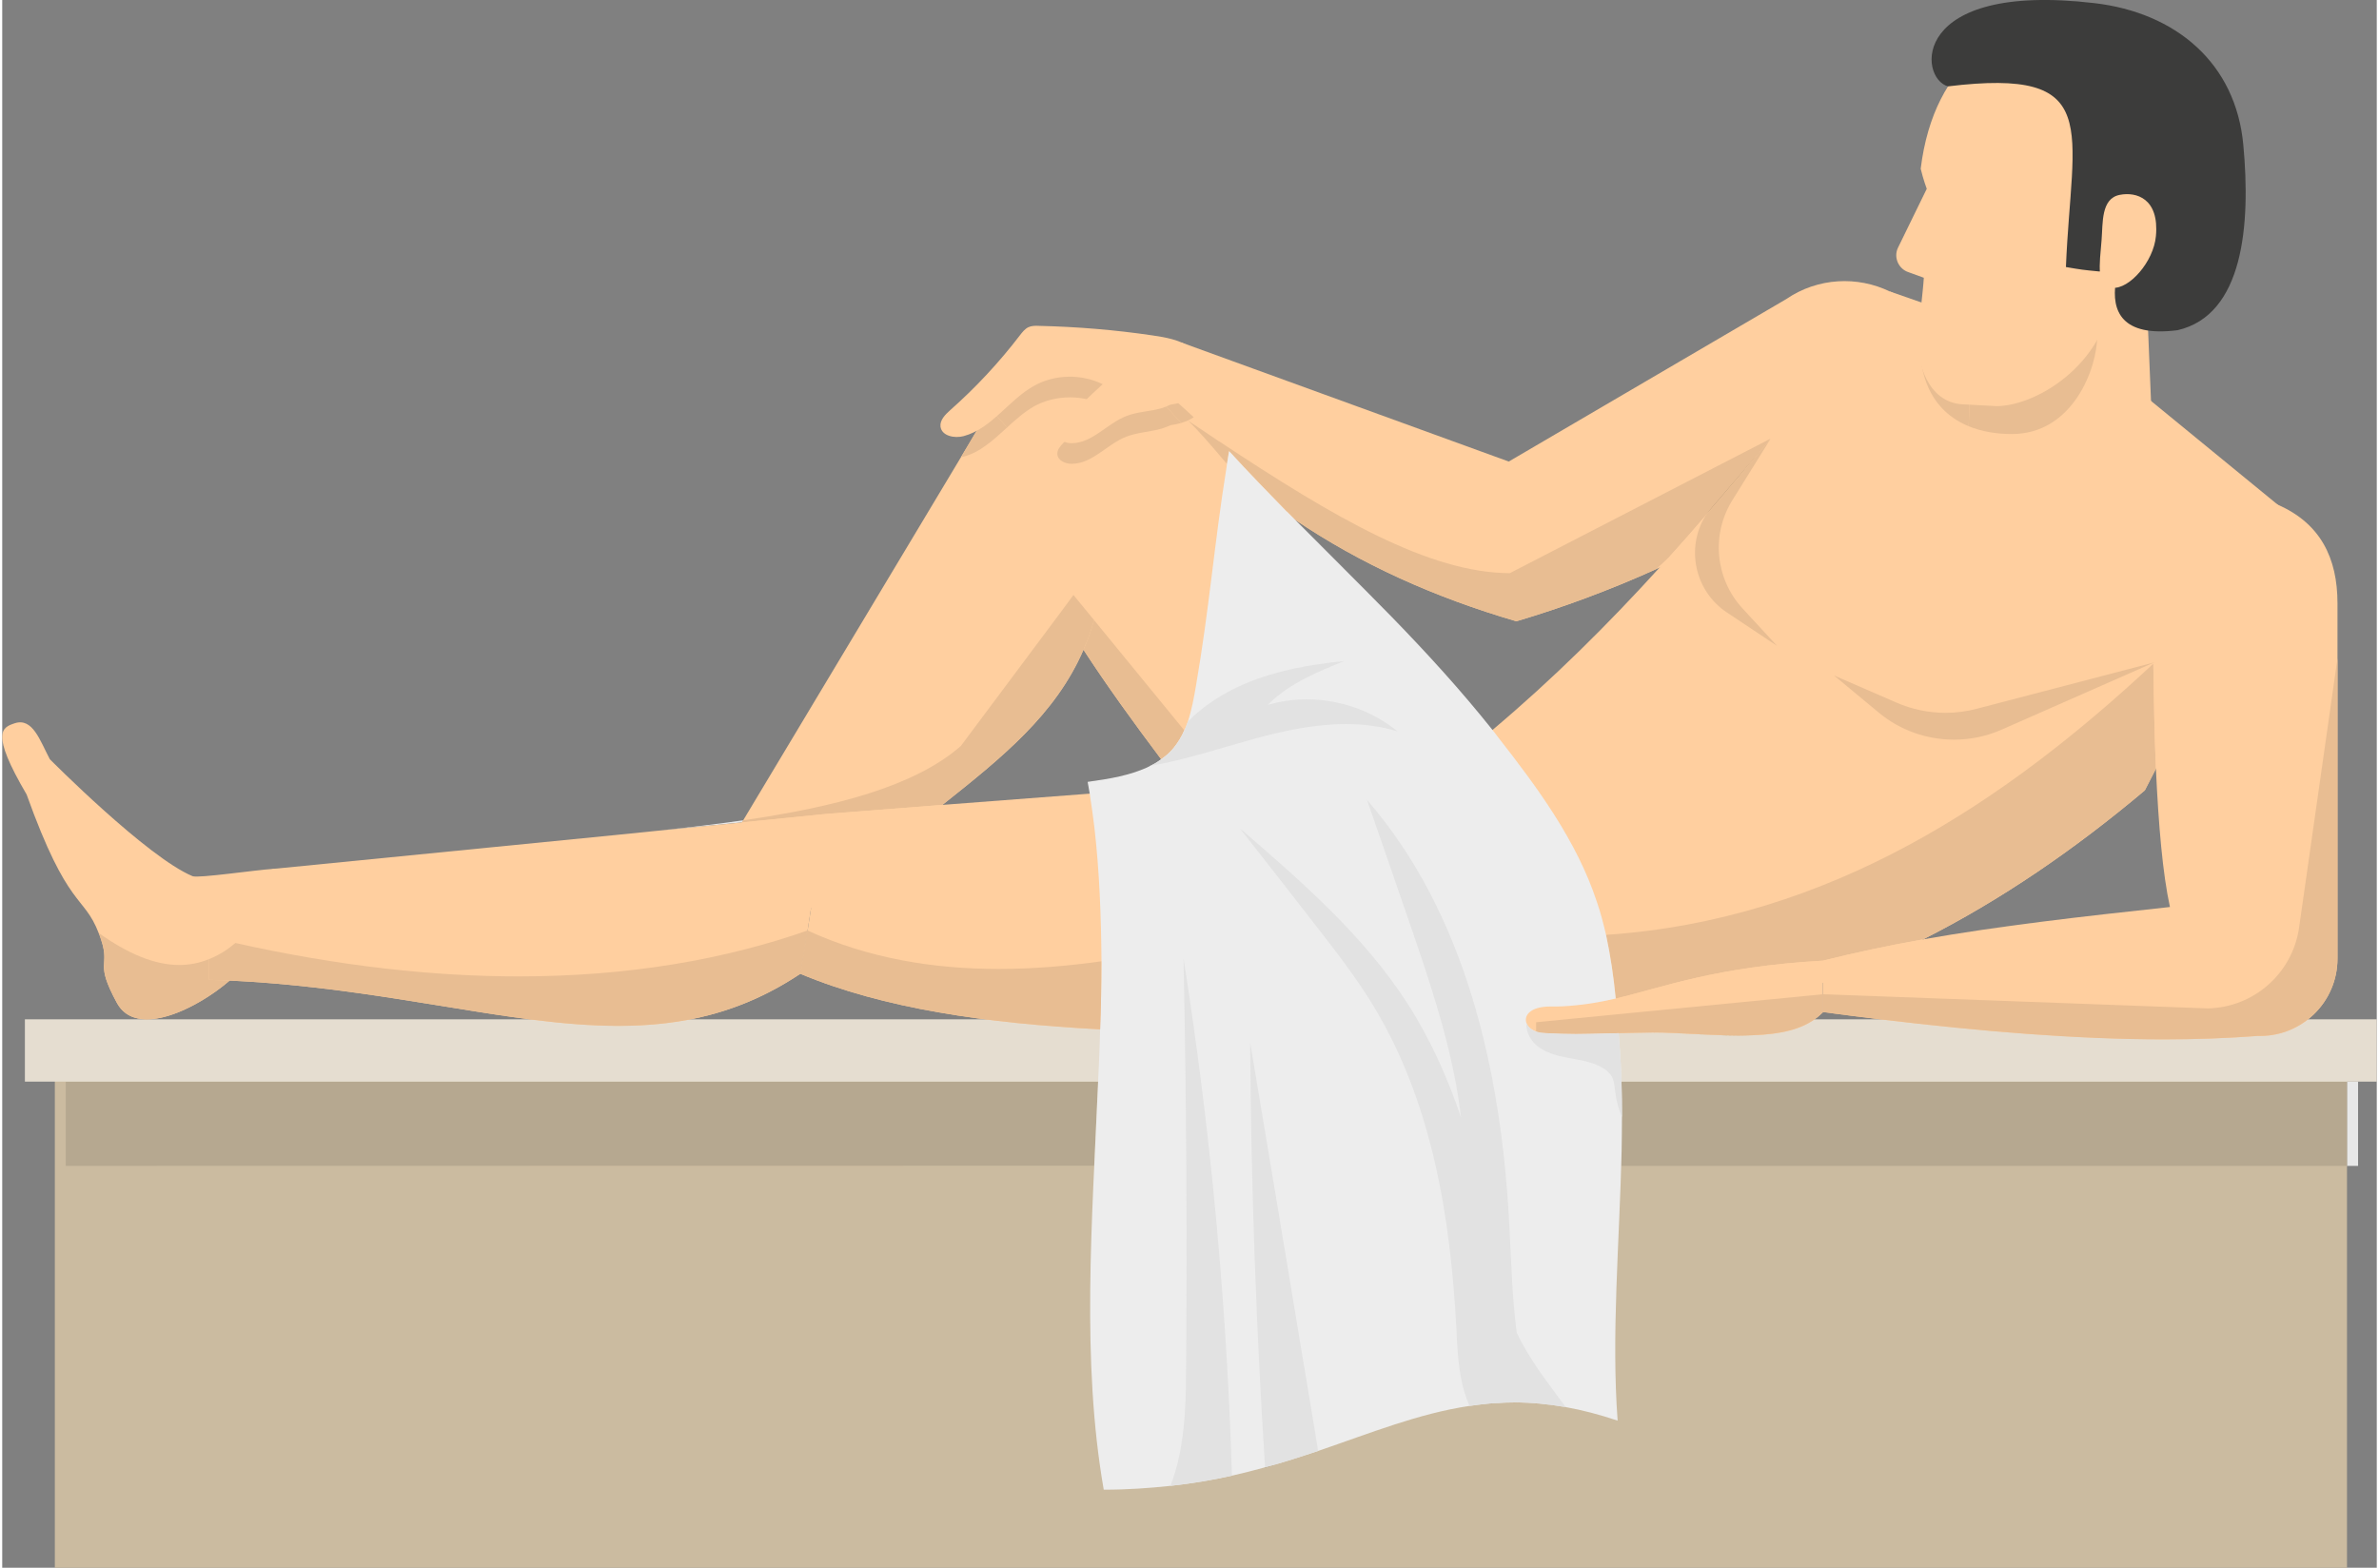 <?xml version="1.0" encoding="UTF-8"?> <!-- Creator: CorelDRAW 2020 (64-Bit) --> <svg xmlns="http://www.w3.org/2000/svg" xmlns:xlink="http://www.w3.org/1999/xlink" xmlns:xodm="http://www.corel.com/coreldraw/odm/2003" xml:space="preserve" width="308px" height="203px" style="shape-rendering:geometricPrecision; text-rendering:geometricPrecision; image-rendering:optimizeQuality; fill-rule:evenodd; clip-rule:evenodd" viewBox="0 0 137.19 90.59"><rect x="0" y="0" width="137.19" height="90.59" fill="#808080" stroke="none"/> <defs> <style type="text/css"> <![CDATA[ .fil16 {fill:#3C3C3B;fill-rule:nonzero} .fil12 {fill:#5F4C40;fill-rule:nonzero} .fil2 {fill:#B6A890;fill-rule:nonzero} .fil10 {fill:#C19763;fill-rule:nonzero} .fil8 {fill:#C89D67;fill-rule:nonzero} .fil0 {fill:#CBBBA0;fill-rule:nonzero} .fil17 {fill:#CECECE;fill-rule:nonzero} .fil6 {fill:#D3AD86;fill-rule:nonzero} .fil9 {fill:#D8D8D8;fill-rule:nonzero} .fil15 {fill:#DEB58C;fill-rule:nonzero} .fil11 {fill:#E2E2E2;fill-rule:nonzero} .fil3 {fill:#E5DDD0;fill-rule:nonzero} .fil5 {fill:#E8BD92;fill-rule:nonzero} .fil1 {fill:#E8E8E8;fill-rule:nonzero} .fil7 {fill:#EDEDED;fill-rule:nonzero} .fil14 {fill:#F3C698;fill-rule:nonzero} .fil13 {fill:#F4F4F4;fill-rule:nonzero} .fil4 {fill:#FFCF9F;fill-rule:nonzero} ]]> </style> </defs> <g id="Слой_x0020_1">  <g id="_1828146978416"> <polygon class="fil0" points="69.74,60.12 3.04,60.12 3.04,90.59 135.47,90.59 135.47,60.12 "></polygon> <polygon class="fil1" points="135.47,67.37 136.11,67.37 136.11,62.5 135.47,62.5 "></polygon> <path class="fil2" d="M135.47 67.37l-41.93 0 0.02 -4.87 41.91 0 0 4.87zm-72.38 -0.01l-59.42 0.01 0 -4.87 59.65 0 -0.23 4.86z"></path> <polygon class="fil3" points="1.31,62.5 137.19,62.5 137.19,58.9 1.31,58.9 "></polygon> <path class="fil4" d="M12.95 54.89c0.2,0.27 0.54,0.57 1.05,0.9 -0.22,0.27 -0.51,0.57 -0.86,0.87 -1.9,1.64 -5.38,3.36 -6.51,1.3 -1.33,-2.45 -0.37,-2.02 -0.92,-3.67 -0.04,-0.14 -0.09,-0.26 -0.14,-0.38 -0.86,-2.23 -1.76,-1.31 -4.16,-8 -2.13,-3.63 -1.4,-3.88 -0.68,-4.12 1.03,-0.33 1.45,1 2.02,2.08 0,0 5.62,5.67 8.25,6.76 0.33,0.13 3.63,-0.36 4.72,-0.43l0.12 -0.01c-0.31,1.42 -4.16,2.99 -2.89,4.7z"></path> <path class="fil4" d="M87.96 45.88l-3.38 3.72 -7.16 7.85c-3.11,-4.13 -6.11,-7.91 -8.85,-11.47 -0.15,-0.18 -0.29,-0.36 -0.42,-0.54 -0.4,-0.52 -0.8,-1.05 -1.19,-1.57 -1.63,-2.16 -3.14,-4.25 -4.49,-6.33 -0.47,-0.71 -0.92,-1.41 -1.35,-2.13 -1.93,-3.2 -3.42,-6.36 -4.33,-9.64l0 -0.01 -0.18 -0.68c0.01,-0.13 0.02,-0.27 0.05,-0.4 0.05,-0.32 0.17,-0.65 0.34,-0.95l0.07 -0.12c0.31,-0.55 0.8,-1.06 1.44,-1.56 2.09,-1.6 7.04,-1.28 8.8,0.69l0.03 0.03c0.2,0.17 0.41,0.35 0.61,0.53 0.3,0.26 0.58,0.53 0.89,0.81 0.48,0.44 0.96,0.9 1.44,1.38 0.21,0.19 0.4,0.38 0.6,0.58l0.06 0.06c1.05,1.05 2.14,2.19 3.26,3.42l0.03 0.02c0.12,0.12 0.22,0.25 0.34,0.37 1.28,1.4 2.57,2.87 3.92,4.43 2.24,2.61 4.58,5.45 6.95,8.37 0.83,1.03 1.68,2.08 2.52,3.14z"></path> <path class="fil4" d="M63.64 30.87c0.04,1.87 -0.16,3.5 -0.56,4.96 -0.17,0.61 -0.37,1.18 -0.61,1.71 -1.62,3.76 -4.74,6.26 -8.15,8.97 -1.07,0.86 -2.17,1.73 -3.26,2.67 -1.17,1 -2.33,2.09 -3.44,3.3l-7.84 0 2.29 -3.85 0.67 -1.12 0.07 -0.11 12.58 -20.98 0.91 -1.53 0.7 -1.16 0.07 -0.12 0.4 0.44 0.59 0.65 5.58 6.17z"></path> <path class="fil1" d="M35.54 48.24l0 0 2.36 -0.24c1.68,-0.18 3.33,-0.37 4.91,-0.6l-0.07 0.11 0 0.01 -4.84 0.48 -2.36 0.24zm18.78 -1.73c3.41,-2.71 6.53,-5.21 8.15,-8.97l0 0c0.1,0.16 0.2,0.32 0.31,0.48 -0.11,-0.16 -0.21,-0.32 -0.31,-0.47 -1.62,3.75 -4.74,6.25 -8.15,8.96l8.51 -0.65 0 0 -8.51 0.65 0 0zm8.5 -0.72c-0.03,-0.14 -0.05,-0.27 -0.07,-0.41 0.02,0.14 0.04,0.27 0.07,0.41zm3.2 -1.38c0.09,-0.05 0.19,-0.09 0.28,-0.14l0 0c-0.09,0.05 -0.19,0.1 -0.28,0.14zm0.94 -0.54c-0.01,-0.01 -0.02,-0.02 -0.03,-0.03 0.01,0.01 0.02,0.02 0.03,0.03l0 0 0 0z"></path> <path class="fil5" d="M66.96 43.87l0 0c-0.01,-0.01 -0.02,-0.02 -0.03,-0.03 -1.49,-1.99 -2.89,-3.92 -4.15,-5.82 -0.11,-0.16 -0.21,-0.32 -0.31,-0.48 0.24,-0.53 0.44,-1.1 0.61,-1.71l0 0 5.22 6.38c0,0 0,0 -0.01,0 -0.15,0.35 -0.34,0.67 -0.58,0.97 -0.01,0.01 -0.01,0.02 -0.02,0.03 -0.16,0.19 -0.34,0.37 -0.54,0.52 -0.06,0.05 -0.12,0.1 -0.19,0.14z"></path> <path class="fil5" d="M42.74 47.52l0 -0.01 0.07 -0.11c0,0 0,0 0.01,0 5.29,-0.77 9.88,-1.95 12.56,-4.29l5.75 -7.7 0.76 -1.03 1.19 1.45c-0.17,0.61 -0.37,1.18 -0.61,1.71l0 0c-1.62,3.76 -4.74,6.26 -8.15,8.97l-6.69 0.52 -4.88 0.49 -0.01 0z"></path> <path class="fil4" d="M113.07 21.3c-4.26,3.95 -8.99,7.23 -13.86,9.8 -0.46,0.24 -0.93,0.49 -1.4,0.72 -0.69,0.34 -1.37,0.66 -2.06,0.98l-0.2 0.09c-2.7,1.22 -5.41,2.22 -8.07,3.01 -4.72,-1.38 -9,-3.3 -12.82,-5.89l0 -0.01 -0.08 -0.05c-1.14,-0.77 -2.23,-1.6 -3.28,-2.49 -0.19,-0.16 -0.38,-0.33 -0.57,-0.49 -0.9,-0.8 -1.77,-1.64 -2.61,-2.53 -0.3,-0.31 -0.58,-0.63 -0.87,-0.95l-0.07 -0.08 0.17 -0.64 0.49 -1.9 0.28 -1.08 18.92 6.88 16.02 -9.38c1.84,-1.26 4.14,-1.35 6.01,-0.44l0.01 0c0.9,0.44 1.71,1.11 2.31,2l1.68 2.45z"></path> <path class="fil1" d="M87.48 35.9c-4.72,-1.38 -9,-3.3 -12.82,-5.89 1.81,1.82 3.62,3.59 5.4,5.41 -1.78,-1.82 -3.59,-3.6 -5.4,-5.42l-0.01 0 0.01 0 0 0.01c3.82,2.59 8.1,4.51 12.82,5.89 2.66,-0.79 5.37,-1.79 8.07,-3.01l0 0c-2.7,1.22 -5.41,2.22 -8.07,3.01z"></path> <path class="fil5" d="M87.48 35.9c-4.72,-1.38 -9,-3.3 -12.82,-5.89l0 -0.01 -0.01 0 -0.42 -0.43 -0.03 -0.02c-1.09,-1.12 -2.19,-2.25 -3.26,-3.42l-0.06 -0.06c-0.04,0.25 -0.08,0.5 -0.12,0.74l0 0.01c0,0 0,0 0,-0.01 -0.89,-1.05 -1.75,-2.05 -2.26,-2.51l0 0c0.61,0.4 1.2,0.8 1.78,1.19l0.01 0c6.72,4.46 12.16,7.61 16.81,7.63 4.51,-2.33 9.69,-5 15.06,-7.77l0.01 0 0 0 -0.01 0 -0.04 0.06 -3.32 3.85c-0.15,0.18 -0.28,0.36 -0.4,0.55 -0.7,0.82 -1.41,1.62 -2.12,2.41l0 0 -0.73 0.67c-2.7,1.22 -5.41,2.22 -8.07,3.01z"></path> <path class="fil4" d="M132.04 29.64l-3.58 6.95 -4.03 7.83 -0.64 1.25c-4.05,3.41 -8.3,6.33 -12.81,8.61 -1.88,0.96 -3.81,1.8 -5.79,2.51 -0.58,0.22 -1.17,0.42 -1.76,0.6 -0.36,0.12 -0.72,0.23 -1.08,0.34 -2.88,0.85 -5.87,1.43 -8.98,1.72 -1.06,0.11 -2.14,0.17 -3.23,0.2 -0.43,0.01 -0.85,0.02 -1.28,0.02l-0.24 0c-0.7,0 -1.4,-0.02 -2.12,-0.05l-1.92 -10.03 -1.02 -5.34c0.64,-0.5 1.26,-1 1.87,-1.51 0.22,-0.18 0.45,-0.37 0.67,-0.56 3.5,-2.95 6.63,-6.06 9.65,-9.38 0.18,-0.19 0.35,-0.38 0.52,-0.58l0.01 0c0.72,-0.79 1.43,-1.6 2.13,-2.42 1.23,-1.41 2.45,-2.87 3.69,-4.36l0.06 -0.09 0.01 0 0 -0.01c2.22,-2.68 4.48,-5.51 6.9,-8.49l0.01 0 12.81 4.47 9.56 7.83 0.01 0.01 0.58 0.48z"></path> <path class="fil1" d="M105.19 57.1l0 -0.31c0,0 0,0 0,0l0 0.31 0 0z"></path> <path class="fil5" d="M93.22 57.7l0 0c-0.12,-1.24 -0.3,-2.46 -0.56,-3.68l0 0c13.04,-0.88 23.18,-7.8 31.62,-15.67l0 0c0.03,2.14 0.07,4.19 0.15,6.07l-0.64 1.25c-4.05,3.41 -8.3,6.33 -12.81,8.61l0 0c-1.98,0.35 -3.9,0.76 -5.79,1.23l0 1.28c0,0 0,0 0,0l0 -1.28c-6.23,0.36 -9.14,1.52 -11.97,2.19z"></path> <path class="fil4" d="M86.5 59.62c-5.25,0 -10.37,0.1 -15.22,0.06 -2.7,-0.02 -5.33,-0.07 -7.84,-0.2 -6.62,-0.35 -12.52,-1.2 -17.33,-3.21l0.41 -2.5 0.01 0 0.2 -1.29 0.58 -3.52 0.32 -1.93 6.69 -0.52 8.51 -0.65 5.32 -0.42 2.63 -0.2 12.78 -0.99 1.02 5.34 1.92 10.03z"></path> <path class="fil4" d="M47.63 47.03l-0.32 1.93 -0.58 3.52 -0.2 1.29 -0.01 0 -0.41 2.5c-9.23,6.16 -18.71,1.06 -32.97,0.39 -0.39,-0.02 -0.79,-0.03 -1.19,-0.04l0 -5.31 3.77 -1.11 0.12 -0.01 19.7 -1.95 2.36 -0.24 4.85 -0.48 4.88 -0.49z"></path> <path class="fil4" d="M134.92 34.86l0 20.53c0,2.53 -2.09,4.55 -4.61,4.47 -7.1,0.56 -15.75,-0.13 -25.12,-1.38l0 -2.97c1.89,-0.47 3.81,-0.88 5.79,-1.23 4.4,-0.78 9.08,-1.31 14.26,-1.87 -0.42,-1.93 -0.66,-4.72 -0.81,-7.99 -0.08,-1.88 -0.12,-3.93 -0.15,-6.07l0 -0.06c-0.04,-2.78 -0.05,-5.72 -0.05,-8.65l6.41 -0.79c0.29,0.09 0.56,0.2 0.81,0.3l0.01 0.01c2.48,1.08 3.46,3.09 3.46,5.7z"></path> <path class="fil5" d="M61.8 26.8c-0.01,0 -0.02,0 -0.02,0 -0.37,0 -0.79,-0.19 -0.82,-0.55 -0.02,-0.25 0.16,-0.46 0.34,-0.65 0.74,-0.77 1.5,-1.51 2.28,-2.21 -0.59,-0.29 -1.24,-0.43 -1.89,-0.43 -0.71,0 -1.43,0.17 -2.06,0.51 -0.57,0.33 -1.08,0.77 -1.57,1.23l0 0 -0.59 -0.65 -0.4 -0.44c0.31,-0.55 0.8,-1.06 1.44,-1.56 0.9,-0.69 2.32,-1.02 3.8,-1.02 1.95,0 4,0.58 5,1.71l0.03 0.03c0,0 0,0 0,0.01l-0.16 0.63 0.07 0.08c0.29,0.32 0.57,0.64 0.87,0.95 0,0 0,0 0,0 -0.2,0.06 -0.41,0.1 -0.62,0.13 -0.16,0.07 -0.33,0.14 -0.49,0.19 -0.68,0.2 -1.41,0.22 -2.06,0.47 -1.11,0.43 -1.97,1.57 -3.15,1.57z"></path> <path class="fil5" d="M55.39 26.42l0.91 -1.53 0.7 -1.16 0.07 -0.12 0 0 0.4 0.44 0.59 0.65 0 0c-0.42,0.37 -0.82,0.76 -1.27,1.07 -0.38,0.28 -0.78,0.49 -1.23,0.61l-0.17 0.04z"></path> <path class="fil5" d="M68.12 24.44c0,0 0,0 0,0 -0.3,-0.31 -0.58,-0.63 -0.87,-0.95l-0.07 -0.08 0.16 -0.63c0.21,0.16 0.41,0.34 0.61,0.52 0.3,0.26 0.58,0.53 0.89,0.81 -0.1,0.07 -0.22,0.13 -0.34,0.19 0,0 0,0 0,-0.01 0,0.01 0,0.01 0,0.01 -0.12,0.05 -0.25,0.1 -0.38,0.14z"></path> <path class="fil6" d="M68.5 24.3c0,0 0,0 0,-0.01 0,0.01 0,0.01 0,0.01l0 0z"></path> <path class="fil7" d="M93.56 66.52c-0.12,5.21 -0.6,10.61 -0.23,15.57 -1.04,-0.35 -2.04,-0.61 -2.99,-0.78l-0.01 0c-2.01,-0.36 -3.82,-0.33 -5.56,-0.07 -2.94,0.44 -5.67,1.55 -8.74,2.6 -0.98,0.33 -2.01,0.66 -3.08,0.95 -0.61,0.17 -1.25,0.33 -1.9,0.48 -1.11,0.25 -2.3,0.45 -3.57,0.59 -1.2,0.13 -2.47,0.22 -3.84,0.22 -1.3,-7.44 -0.67,-15.51 -0.33,-23.48 0.05,-1.05 0.1,-2.09 0.12,-3.12 0.05,-1.32 0.08,-2.63 0.08,-3.92 -0.02,-2.64 -0.12,-5.22 -0.41,-7.75 -0.08,-0.65 -0.17,-1.31 -0.27,-1.95 -0.04,-0.23 -0.08,-0.45 -0.12,-0.68 1.22,-0.17 2.51,-0.37 3.59,-0.91l0 -0.01c0.24,-0.1 0.46,-0.24 0.66,-0.39 0.29,-0.19 0.54,-0.42 0.75,-0.69 0.24,-0.3 0.43,-0.62 0.58,-0.97 0.09,-0.16 0.15,-0.34 0.21,-0.51 0.22,-0.67 0.35,-1.38 0.47,-2.08 0.79,-4.59 1.05,-8.19 1.77,-12.65l0.02 -0.16c0.04,-0.24 0.08,-0.49 0.12,-0.74l0.06 0.06c1.07,1.17 2.17,2.3 3.26,3.42l0.03 0.02 0.43 0.43c1.89,1.91 3.78,3.77 5.64,5.67 2.02,2.08 3.96,4.2 5.8,6.51 0.1,0.13 0.21,0.26 0.3,0.39 2.3,2.94 4.56,6 5.73,9.54 0.22,0.63 0.38,1.27 0.53,1.91 0.26,1.21 0.44,2.44 0.56,3.68 0.03,0.31 0.06,0.61 0.08,0.91 0.01,0.16 0.03,0.32 0.03,0.47 0.02,0.13 0.03,0.25 0.04,0.37l0.02 0.25c0.02,0.26 0.04,0.54 0.06,0.8 0.1,1.32 0.13,2.68 0.13,4.05 0,0.65 -0.01,1.31 -0.02,1.97z"></path> <path class="fil4" d="M105.19 55.51l0 2.98c-1.63,1.69 -4.73,1.38 -8.65,1.2 -0.92,-0.05 -1.92,-0.02 -2.92,0.01l-0.23 0c-1.45,0.04 -2.94,0.09 -4.33,-0.01l-0.19 -0.02 -0.02 0 -0.23 -0.06c-0.29,-0.11 -0.49,-0.29 -0.56,-0.5 -0.15,-0.43 0.22,-0.95 1.38,-0.95 0.24,0 0.48,0 0.7,-0.01 1.11,-0.06 2.09,-0.22 3.08,-0.45 2.83,-0.67 5.74,-1.83 11.97,-2.19z"></path> <path class="fil1" d="M108.5 58.9l0 0c-1.09,-0.13 -2.2,-0.27 -3.31,-0.42 -0.02,0.02 -0.04,0.05 -0.06,0.07 0.02,-0.02 0.04,-0.04 0.06,-0.06l0 -1.04 0 0 0 1.03c1.11,0.15 2.22,0.29 3.31,0.42z"></path> <path class="fil5" d="M124.9 60.06c-4.99,0 -10.53,-0.45 -16.4,-1.16 -1.09,-0.13 -2.2,-0.27 -3.31,-0.42l0 -1.03 22.24 0.82c2.66,-0.06 4.89,-2.03 5.27,-4.66l2.22 -15.57 0 17.35c0,2.48 -2.01,4.47 -4.46,4.47 -0.05,0 -0.1,0 -0.15,0 -1.71,0.13 -3.52,0.2 -5.41,0.2z"></path> <path class="fil8" d="M100.38 59.84c-1.16,0 -2.45,-0.09 -3.84,-0.15 -0.39,-0.02 -0.8,-0.03 -1.21,-0.03 -0.14,0 -0.28,0.01 -0.43,0.01 0.17,-0.01 0.33,-0.01 0.5,-0.01 0.39,0 0.77,0.01 1.14,0.03 1.4,0.06 2.7,0.14 3.86,0.14 0.24,0 0.48,0 0.71,-0.01 -0.23,0.01 -0.48,0.02 -0.73,0.02z"></path> <path class="fil9" d="M90.92 59.75c0,0 0,0 0,0 0,0 0,0 0,0l0 0zm0.01 0c0.25,0 0.51,-0.01 0.76,-0.01l0 0c-0.25,0 -0.51,0.01 -0.76,0.01z"></path> <path class="fil5" d="M100.4 59.83c-1.16,0 -2.46,-0.08 -3.86,-0.14 -0.37,-0.02 -0.75,-0.03 -1.14,-0.03 -0.17,0 -0.33,0 -0.5,0.01 -0.49,0 -1,0.02 -1.51,0.03 -0.56,0.01 -1.13,0.03 -1.7,0.04 -0.25,0 -0.51,0.01 -0.76,0.01 0,0 0,0 -0.01,0 0,0 0,0 0,0 -0.58,0 -1.15,-0.02 -1.71,-0.05 -0.05,0 -0.1,-0.01 -0.15,-0.01l-0.02 0 -0.17 -0.02 -0.02 0 -0.23 -0.06 0 -0.54 1.52 -0.15 3.16 -0.31 6.88 -0.67 0 0 2.16 -0.21 0.01 0 2.84 -0.28 0 1.04c-0.02,0.02 -0.04,0.04 -0.06,0.06 -0.93,0.91 -2.31,1.21 -4.02,1.27 -0.23,0.01 -0.47,0.01 -0.71,0.01z"></path> <path class="fil4" d="M68.62 20.05c-0.63,-0.42 -1.41,-0.56 -2.17,-0.67 -2.17,-0.32 -4.36,-0.5 -6.55,-0.55 -0.21,-0.01 -0.43,-0.01 -0.62,0.08 -0.2,0.1 -0.34,0.28 -0.48,0.46 -1.2,1.57 -2.55,3.02 -4.03,4.33 -0.29,0.26 -0.61,0.58 -0.56,0.96 0.08,0.54 0.82,0.68 1.34,0.54 1.63,-0.44 2.61,-2.11 4.09,-2.92 1.2,-0.66 2.71,-0.68 3.94,-0.08 -0.78,0.71 -1.54,1.45 -2.28,2.21 -0.17,0.18 -0.36,0.4 -0.34,0.65 0.03,0.36 0.45,0.55 0.81,0.55 1.2,0.01 2.06,-1.14 3.18,-1.57 0.66,-0.26 1.38,-0.26 2.06,-0.46 0.16,-0.06 0.33,-0.12 0.49,-0.2 0.89,-0.11 1.81,-0.53 2.03,-1.38 0.19,-0.74 -0.27,-1.53 -0.91,-1.95z"></path> <path class="fil5" d="M8.36 58.9c-0.74,0 -1.36,-0.27 -1.73,-0.94 -0.65,-1.2 -0.75,-1.71 -0.75,-2.11 0,-0.19 0.02,-0.35 0.02,-0.54 0,-0.25 -0.03,-0.55 -0.19,-1.02 -0.04,-0.14 -0.09,-0.26 -0.14,-0.38 1.67,1.18 3.2,1.85 4.66,1.85 0.59,0 1.16,-0.11 1.72,-0.34l0 1.2c0.4,0.01 0.8,0.02 1.19,0.04 -1.28,1.11 -3.27,2.24 -4.78,2.24z"></path> <path class="fil5" d="M63.43 59.48c-6.61,-0.35 -12.52,-1.2 -17.32,-3.21l0.41 -2.5 0.01 0c3.53,1.62 7.29,2.22 11.05,2.22 1.98,0 3.97,-0.17 5.92,-0.44 0,0.81 -0.01,1.61 -0.02,2.42 -0.01,0.5 -0.03,1 -0.05,1.51 0,0 0,0 0,0z"></path> <path class="fil5" d="M35.6 59.28c-6.34,0 -13.44,-2.2 -22.46,-2.62l0 0c-0.39,-0.02 -0.79,-0.03 -1.19,-0.04l0 -1.2c0.34,-0.13 0.67,-0.31 1,-0.53 0.17,-0.12 0.35,-0.25 0.52,-0.4 5.99,1.34 11.44,1.93 16.38,1.93 6.39,0 11.93,-0.99 16.67,-2.65l-0.41 2.5c-3.39,2.26 -6.82,3.01 -10.51,3.01z"></path> <path class="fil9" d="M63.44 59.48c0,0 -0.01,0 -0.01,0l0 0c0,0 0,0 0,0 0.02,-0.51 0.04,-1.01 0.05,-1.51 -0.01,0.5 -0.03,1 -0.04,1.51z"></path> <path class="fil6" d="M98.4 29.81c0.12,-0.19 0.25,-0.37 0.4,-0.55l3.32 -3.85 -0.02 0.03c-1.24,1.49 -2.46,2.95 -3.69,4.36 0,0 -0.01,0.01 -0.01,0.01z"></path> <path class="fil5" d="M102.54 37.32l-2.9 -1.93c-1.87,-1.25 -2.37,-3.73 -1.24,-5.58 0,0 0.01,-0.01 0.01,-0.01 1.23,-1.41 2.45,-2.87 3.69,-4.36l0.02 -0.03 0.05 -0.06 -2.22 3.57c-1.22,1.97 -0.98,4.51 0.58,6.22l2.01 2.18z"></path> <path class="fil5" d="M112.77 42.74c-1.57,0 -3.12,-0.53 -4.36,-1.57l-2.58 -2.14 3.59 1.56c0.91,0.4 1.88,0.6 2.86,0.6 0.61,0 1.22,-0.08 1.82,-0.24l10.18 -2.66 0 0 0 0.01 -8.76 3.86c-0.88,0.39 -1.82,0.58 -2.75,0.58z"></path> <polygon class="fil5" points="124.28,38.3 124.28,38.29 124.28,38.29 124.38,38.26 "></polygon> <path class="fil10" d="M67.49 85.86l0 0c1.26,-0.14 2.45,-0.34 3.56,-0.59 0,0 0,0 0,0 0,0 0,0 0,0 -1.12,0.25 -2.3,0.45 -3.56,0.59z"></path> <path class="fil11" d="M67.49 85.86c0.18,-0.46 0.32,-0.93 0.44,-1.41 0.44,-1.83 0.46,-3.73 0.47,-5.62 0.06,-7.82 0.01,-15.64 -0.15,-23.45 1.56,9.89 2.49,19.88 2.8,29.89 0,0 0,0 0,0 -1.11,0.25 -2.3,0.45 -3.56,0.59z"></path> <path class="fil10" d="M73.6 84.61l0 0c0.84,-0.24 1.65,-0.51 2.42,-0.77 0,0 0,0 0,0 -0.78,0.26 -1.58,0.53 -2.42,0.77z"></path> <path class="fil12" d="M72.96 84.8c0,-0.01 0,-0.01 0,-0.01 0.21,-0.06 0.43,-0.12 0.64,-0.18l0 0c-0.21,0.06 -0.43,0.13 -0.64,0.19z"></path> <path class="fil11" d="M72.96 84.79c-0.52,-8.17 -0.81,-16.36 -0.86,-24.55 1.29,7.73 2.58,15.45 3.86,23.18 0.02,0.14 0.04,0.28 0.06,0.42 -0.77,0.26 -1.58,0.53 -2.42,0.77 -0.21,0.06 -0.43,0.12 -0.64,0.18z"></path> <path class="fil10" d="M90.34 81.32c-1.06,-0.19 -2.06,-0.27 -3.01,-0.27 -0.3,0 -0.59,0 -0.87,0.02l0 0c0.29,-0.02 0.59,-0.03 0.88,-0.03 0.96,0 1.95,0.09 2.99,0.27l0 0c0.01,0 0.01,0 0.01,0.01zm-5.13 -0.14c0.09,-0.01 0.17,-0.02 0.25,-0.03l0 0c-0.08,0.01 -0.16,0.02 -0.25,0.03z"></path> <path class="fil12" d="M85.46 81.15l0 0c0.33,-0.04 0.66,-0.07 1,-0.08l0 0c-0.34,0.02 -0.67,0.04 -1,0.08z"></path> <path class="fil11" d="M90.33 81.31l0 0c-1.04,-0.18 -2.03,-0.27 -2.99,-0.27 -0.29,0 -0.59,0.01 -0.88,0.03 -0.34,0.01 -0.67,0.04 -1,0.08 -0.08,0.01 -0.16,0.02 -0.25,0.03 -0.14,0.02 -0.29,0.04 -0.44,0.06 -0.1,-0.24 -0.19,-0.48 -0.27,-0.73 -0.38,-1.22 -0.42,-2.52 -0.49,-3.8 -0.34,-6.45 -1.43,-13.05 -4.78,-18.57 -1.02,-1.69 -2.24,-3.24 -3.45,-4.8 -1.42,-1.83 -2.85,-3.66 -4.28,-5.48 3.55,3.06 7.16,6.19 9.69,10.13 1.32,2.05 2.31,4.27 3.09,6.57 -0.05,-0.41 -0.11,-0.82 -0.17,-1.24 -0.58,-3.55 -1.76,-6.98 -2.94,-10.39 -0.77,-2.24 -1.54,-4.48 -2.32,-6.71 5.71,6.59 7.73,15.63 8.21,24.33 0.12,2.14 0.16,4.32 0.44,6.45 0.72,1.55 1.81,2.91 2.83,4.31z"></path> <path class="fil13" d="M66.51 44.16c0.08,-0.04 0.15,-0.08 0.22,-0.13 -0.07,0.05 -0.14,0.09 -0.22,0.13z"></path> <path class="fil14" d="M68.37 42.03c0.01,-0.02 0.02,-0.05 0.03,-0.07 -0.01,0.02 -0.02,0.05 -0.03,0.07zm0.09 -0.23c0.01,-0.04 0.03,-0.07 0.04,-0.1 0,-0.01 0,-0.01 0,-0.01 0,0.01 0,0.01 0,0.01 -0.01,0.03 -0.03,0.06 -0.04,0.1z"></path> <path class="fil15" d="M67.15 43.73c0.2,-0.15 0.38,-0.33 0.54,-0.52 -0.16,0.19 -0.34,0.37 -0.54,0.52z"></path> <path class="fil11" d="M66.31 44.26c0.07,-0.03 0.14,-0.06 0.2,-0.1 0.08,-0.04 0.15,-0.08 0.22,-0.13 0.08,-0.05 0.16,-0.1 0.23,-0.16 0.07,-0.04 0.13,-0.09 0.19,-0.14 0.2,-0.15 0.38,-0.33 0.54,-0.52 0.01,-0.01 0.01,-0.02 0.02,-0.03 0.24,-0.3 0.43,-0.62 0.59,-0.97 0.03,-0.06 0.05,-0.12 0.07,-0.18 0.01,-0.02 0.02,-0.05 0.03,-0.07 0.02,-0.05 0.04,-0.11 0.06,-0.16 0.01,-0.04 0.03,-0.07 0.04,-0.1 0,0 0,0 0,-0.01 0.94,-0.94 2.09,-1.67 3.32,-2.19 1.8,-0.76 3.76,-1.11 5.71,-1.3 -1.51,0.61 -3.06,1.25 -4.25,2.37l-0.16 0.16c0.73,-0.21 1.48,-0.32 2.24,-0.32 1.89,0 3.79,0.65 5.25,1.85 -0.98,-0.3 -1.98,-0.42 -2.99,-0.42 -1.77,0 -3.56,0.38 -5.28,0.85 -2,0.55 -3.99,1.22 -6.03,1.57z"></path> <path class="fil4" d="M114.11 13.02l-0.21 4.88 -0.17 3.89 -0.14 3.22c0,0 9.57,1.5 10.57,-1.52l-0.38 -9.15c-3.44,-0.21 -8.89,-1.12 -9.67,-1.32z"></path> <path class="fil1" d="M113.87 18.52l-2.84 -0.99c0.01,-0.02 0.01,-0.03 0.01,-0.05 0.78,0.12 1.77,0.47 2.84,0.87l-0.01 0.17z"></path> <path class="fil5" d="M113.61 24.63c-2.05,-0.85 -3.39,-2.96 -2.58,-7.1l2.84 0.99 -0.14 3.27 -0.12 2.84z"></path> <path class="fil5" d="M116.11 25.08c0,0 0,0 -0.01,0 -0.88,0 -1.73,-0.14 -2.49,-0.45l0.12 -2.84 0.14 -3.27 0.01 -0.17c1.84,0.7 3.91,1.54 5.5,1.54 0.65,0 1.22,-0.14 1.66,-0.49 0,1.88 -1.41,5.68 -4.93,5.68z"></path> <path class="fil4" d="M127.69 17.22c0.93,-1.84 1.54,-4.01 1.79,-6.07 0.53,-9.48 -6.14,-9.61 -9.65,-9.92 -4.11,-0.18 -8.22,2.25 -8.99,8.52 0.15,0.63 0.35,1.16 0.35,1.16l-1.66 3.4c-0.27,0.55 0.02,1.23 0.61,1.42l0.88 0.32c-0.03,0.64 -0.35,3.35 -0.35,3.35 -0.08,1.6 0.61,3.83 2.55,3.96l2.04 0.11c2.49,-0.06 6.46,-2.67 6.66,-6.84 1.51,-0.05 5.08,1.93 5.77,0.59z"></path> <path class="fil16" d="M125.68 19.08c-6.5,0.83 -2.27,-6.16 -2.27,-6.16 0,0 -1.64,2.17 -2.22,2.77 -1.03,-0.1 -1.03,-0.1 -1.96,-0.26 0.33,-8.07 2.21,-11.53 -6.81,-10.44 -1.72,-0.46 -2.22,-6.06 8.45,-4.81 4.72,0.55 8.18,3.47 8.61,8.2 0.43,4.61 0.01,9.82 -3.8,10.7z"></path> <path class="fil4" d="M124.43 13.64c-0.13,1.48 -1.54,3.08 -2.51,2.99 -0.96,-0.09 -0.75,-1.28 -0.63,-2.76 0.08,-0.98 -0.04,-2.4 1.05,-2.61 0.96,-0.19 2.29,0.21 2.09,2.38z"></path> <path class="fil11" d="M93.58 64.55c-0.2,-0.46 -0.33,-0.95 -0.39,-1.47 -0.03,-0.26 -0.05,-0.53 -0.15,-0.78 -0.16,-0.35 -0.49,-0.57 -0.83,-0.73 -0.58,-0.26 -1.21,-0.34 -1.83,-0.46 -0.62,-0.12 -1.26,-0.3 -1.74,-0.71 -0.37,-0.32 -0.62,-0.82 -0.58,-1.29 0.07,0.21 0.27,0.39 0.56,0.5l0 0 0 0 0.24 0.06 0 0 0.18 0.02 0.02 0c0.02,0 0.03,0 0.05,0 0.01,0 0.01,0 0.01,0 0.01,0 0.02,0.01 0.04,0.01 0.01,0 0.03,0 0.05,0 0.55,0.03 1.11,0.05 1.69,0.05 0.26,0 0.52,-0.01 0.79,-0.01 0.48,-0.01 0.95,-0.02 1.43,-0.03 0.01,0 0.03,0 0.04,0 0,0 0,0 0,0 0.08,0 0.16,-0.01 0.23,-0.01l0 0c0.02,0.26 0.04,0.54 0.06,0.8 0.1,1.32 0.13,2.68 0.13,4.05z"></path> <path class="fil14" d="M93.12 59.71c0.01,0 0.03,0 0.04,0 -0.01,0 -0.03,0 -0.04,0zm0.04 0c0.08,0 0.16,-0.01 0.23,-0.01 -0.07,0 -0.15,0.01 -0.23,0.01zm-3.95 -0.01c-0.02,0 -0.04,0 -0.05,0 0.01,0 0.03,0 0.05,0l0 0zm-0.09 -0.01c0,0 0,0 -0.01,0 0.01,0 0.01,0 0.01,0z"></path> <path class="fil17" d="M90.9 59.75c-0.58,0 -1.14,-0.02 -1.69,-0.05 0.56,0.03 1.13,0.05 1.71,0.05 0,0 0,0 0,0l0 0c0.01,0 0.01,0 0.01,0 0.25,0 0.51,-0.01 0.76,-0.01 -0.27,0 -0.53,0.01 -0.79,0.01zm-1.86 -0.06l-0.18 -0.02 0 0 -0.24 -0.06 0 0 0.23 0.06 0.02 0 0.17 0.02z"></path> <path class="fil15" d="M90.92 59.75l0 0c0.01,0 0.01,0 0.01,0 0,0 0,0 -0.01,0zm0 0c-0.58,0 -1.15,-0.02 -1.71,-0.05l0 0c0.56,0.03 1.13,0.05 1.71,0.05z"></path> </g> </g> </svg> 